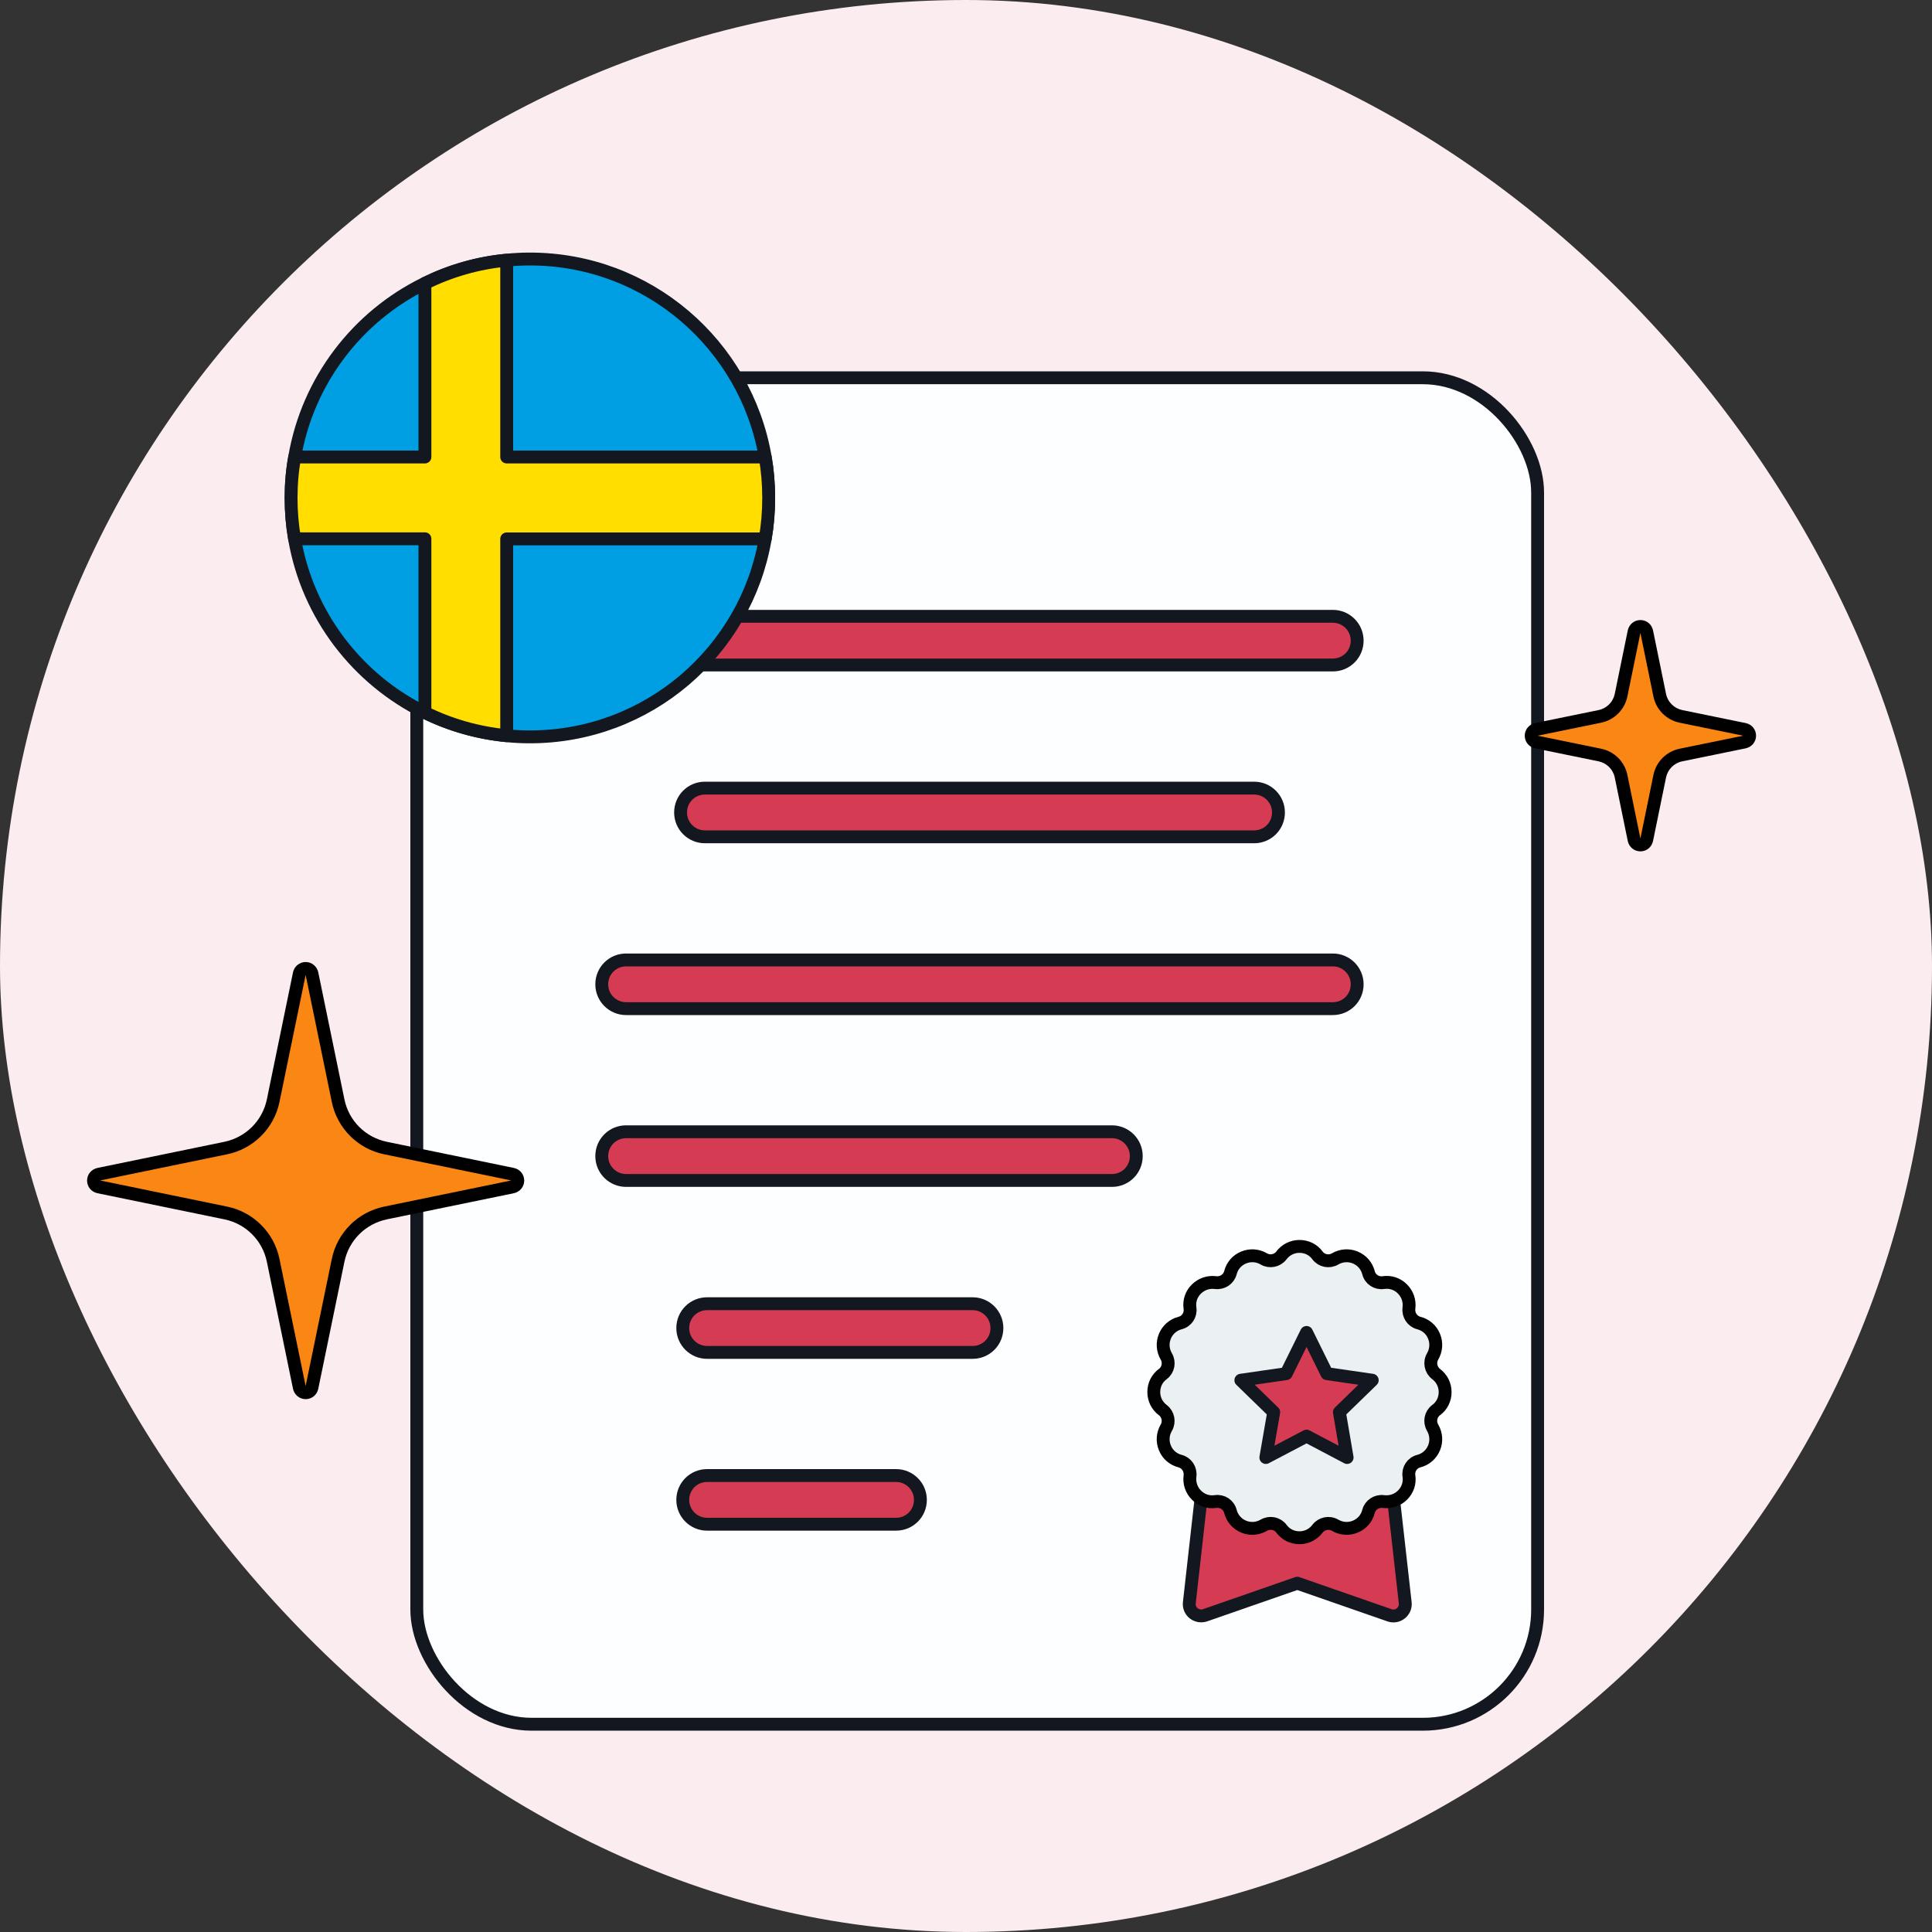 <?xml version="1.0" encoding="UTF-8"?>
<svg xmlns="http://www.w3.org/2000/svg" viewBox="0 0 150 150">
  <rect x="0" y="0" width="150" height="150" fill="#333333" stroke="none"/>
  <defs>
    <style>
      .cls-1 {
        fill: #d63b54;
      }

      .cls-1, .cls-2, .cls-3, .cls-4 {
        stroke: #131820;
        stroke-linecap: round;
        stroke-linejoin: round;
      }

      .cls-5 {
        fill: #fa8614;
      }

      .cls-2 {
        fill: #009fe3;
      }

      .cls-6 {
        fill: #ebf0f3;
        stroke: #020202;
        stroke-miterlimit: 10;
      }

      .cls-7 {
        fill: #fbedef;
      }

      .cls-3 {
        fill: #ffde00;
      }

      .cls-4 {
        fill: #fdfeff;
      }
    </style>
  </defs>
  <g id="Background">
    <rect class="cls-7" x="0" y="0" width="150" height="150" rx="75" ry="75"/>
  </g>
  <g id="Layer_1" data-name="Layer 1">
    <rect class="cls-4" x="32.36" y="29.33" width="87.02" height="104.54" rx="8.91" ry="8.91"/>
    <path class="cls-1" d="M106.34,116.47c-.06-.51.31-.97.82-1.02.52-.06.97.31,1.02.82l.92,8.16c.04.32-.09.63-.34.83-.25.2-.58.26-.88.15l-7.16-2.49-7.16,2.49c-.1.03-.2.05-.3.05-.21,0-.41-.07-.58-.2-.25-.2-.38-.51-.34-.83l.92-8.19c.06-.51.51-.88,1.02-.82.51.06.87.52.82,1.02"/>
    <path class="cls-1" d="M103.48,51.63h-54.87c-1.04,0-1.89-.84-1.89-1.89s.84-1.89,1.89-1.89h54.87c1.04,0,1.89.84,1.89,1.89s-.84,1.89-1.89,1.89Z"/>
    <path class="cls-1" d="M103.48,78.31h-54.87c-1.04,0-1.89-.84-1.89-1.89s.84-1.89,1.89-1.89h54.87c1.04,0,1.89.84,1.89,1.89s-.84,1.89-1.89,1.89Z"/>
    <path class="cls-1" d="M86.33,91.65h-37.72c-1.04,0-1.89-.84-1.89-1.89s.84-1.89,1.89-1.89h37.72c1.04,0,1.89.84,1.89,1.89s-.84,1.89-1.89,1.89Z"/>
    <path class="cls-1" d="M75.51,105h-20.61c-1.04,0-1.89-.84-1.89-1.89s.84-1.89,1.89-1.89h20.61c1.04,0,1.89.84,1.89,1.89s-.84,1.89-1.89,1.89Z"/>
    <path class="cls-1" d="M69.57,118.34h-14.67c-1.04,0-1.89-.84-1.89-1.89s.84-1.89,1.89-1.89h14.67c1.04,0,1.89.84,1.89,1.89s-.84,1.89-1.89,1.89Z"/>
    <path class="cls-1" d="M97.37,64.97h-42.64c-1.04,0-1.89-.84-1.89-1.89s.84-1.89,1.89-1.89h42.64c1.04,0,1.89.84,1.89,1.89s-.84,1.89-1.89,1.89Z"/>
    <path class="cls-6" d="M100.89,119.39c-.56,0-1.07-.25-1.4-.7-.32-.43-.91-.54-1.37-.27-.48.28-1.05.32-1.56.11-.51-.21-.89-.64-1.03-1.18-.13-.52-.63-.85-1.16-.77-.55.08-1.09-.1-1.48-.5-.39-.39-.57-.93-.5-1.48.07-.53-.26-1.03-.77-1.16-.54-.14-.97-.51-1.18-1.03-.21-.51-.17-1.08.11-1.56.27-.46.15-1.05-.27-1.37-.44-.33-.7-.84-.7-1.4,0-.56.25-1.07.7-1.4.43-.32.54-.91.27-1.37-.28-.48-.32-1.05-.11-1.56.21-.51.64-.89,1.18-1.03.52-.13.85-.63.77-1.16-.08-.55.1-1.09.5-1.48s.93-.57,1.48-.5c.53.07,1.03-.26,1.16-.77.14-.54.51-.97,1.03-1.18.51-.21,1.08-.17,1.56.11.46.27,1.05.15,1.37-.27.33-.44.84-.7,1.4-.7h0c.56,0,1.07.25,1.4.7.32.43.91.54,1.37.27.48-.28,1.05-.32,1.56-.11.51.21.89.64,1.03,1.18.13.52.63.85,1.16.77.55-.08,1.09.1,1.48.5.39.39.57.93.5,1.48-.07.53.26,1.03.77,1.16.54.14.97.51,1.18,1.03.21.51.17,1.08-.11,1.56-.27.46-.15,1.05.27,1.37.44.33.7.84.7,1.4s-.25,1.07-.7,1.4c-.43.32-.54.91-.27,1.37.28.48.32,1.05.11,1.56-.21.51-.64.89-1.18,1.03-.52.13-.85.63-.77,1.16.08.55-.1,1.09-.5,1.48-.39.39-.93.57-1.48.5-.53-.07-1.03.26-1.16.77-.14.54-.51.97-1.03,1.18-.51.21-1.08.17-1.56-.11-.46-.27-1.05-.15-1.37.27-.33.44-.84.7-1.4.7Z"/>
    <polygon class="cls-1" points="101.44 103.45 103.02 106.65 106.54 107.16 103.99 109.64 104.59 113.16 101.44 111.5 98.28 113.16 98.89 109.64 96.34 107.16 99.86 106.65 101.44 103.45"/>
    <g>
      <path class="cls-5" d="M23.73,108.12c-.24,0-.44-.17-.49-.4l-2.03-9.86c-.38-1.86-1.83-3.3-3.68-3.69l-9.86-2.03c-.23-.05-.4-.25-.4-.49s.17-.44.4-.49l9.86-2.03c1.86-.38,3.3-1.83,3.69-3.69l2.03-9.86c.05-.23.25-.4.49-.4s.44.17.49.4l2.03,9.86c.38,1.86,1.83,3.3,3.68,3.69l9.86,2.03c.23.05.4.25.4.49s-.17.44-.4.49l-9.86,2.03c-1.86.38-3.3,1.83-3.68,3.69l-2.03,9.86c-.05.23-.25.4-.49.4Z"/>
      <path d="M23.73,75.69l2.03,9.86c.42,2.05,2.02,3.65,4.07,4.07l9.86,2.03-9.86,2.03c-2.05.42-3.65,2.02-4.07,4.07l-2.03,9.86-2.03-9.86c-.42-2.05-2.02-3.65-4.07-4.07l-9.86-2.03,9.86-2.03c2.05-.42,3.65-2.02,4.07-4.07l2.03-9.86M23.73,74.69h0c-.47,0-.88.33-.98.8l-2.03,9.86c-.34,1.66-1.63,2.95-3.3,3.3l-9.86,2.03c-.46.1-.8.5-.8.98s.33.88.8.98l9.86,2.03c1.66.34,2.96,1.63,3.3,3.3l2.03,9.86c.1.46.5.8.98.8s.88-.33.98-.8l2.03-9.86c.34-1.66,1.63-2.95,3.3-3.3l9.86-2.03c.46-.1.8-.5.8-.98s-.33-.88-.8-.98l-9.86-2.03c-1.66-.34-2.96-1.63-3.3-3.3l-2.03-9.86c-.1-.46-.5-.8-.98-.8h0Z"/>
    </g>
    <g>
      <path class="cls-5" d="M127.36,65.6c-.24,0-.44-.17-.49-.4l-1.01-4.93c-.17-.83-.82-1.48-1.65-1.65l-4.93-1.01c-.23-.05-.4-.25-.4-.49s.17-.44.4-.49l4.93-1.01c.83-.17,1.48-.82,1.65-1.65l1.01-4.93c.05-.23.25-.4.49-.4h0c.24,0,.44.17.49.4l1.01,4.93c.17.83.82,1.48,1.65,1.65l4.93,1.01c.23.05.4.25.4.49s-.17.44-.4.49l-4.93,1.01c-.83.17-1.48.82-1.65,1.65l-1.01,4.93c-.05.23-.25.4-.49.4Z"/>
      <path d="M127.36,49.14l1.01,4.93c.21,1.03,1.01,1.83,2.04,2.04l4.93,1.01-4.93,1.01c-1.03.21-1.83,1.01-2.04,2.04l-1.01,4.93-1.01-4.93c-.21-1.03-1.01-1.83-2.04-2.04l-4.93-1.01,4.93-1.01c1.02-.21,1.83-1.01,2.04-2.04l1.01-4.93M127.36,48.14c-.47,0-.88.33-.98.8l-1.01,4.93c-.13.63-.62,1.13-1.26,1.26l-4.93,1.01c-.46.1-.8.5-.8.98s.33.88.8.98l4.93,1.01c.63.13,1.13.62,1.26,1.26l1.01,4.93c.1.47.5.8.98.8s.88-.33.98-.8l1.01-4.93c.13-.63.62-1.13,1.26-1.26l4.93-1.01c.46-.1.8-.5.8-.98s-.33-.88-.8-.98l-4.93-1.01c-.63-.13-1.13-.62-1.26-1.26l-1.01-4.93c-.1-.47-.5-.8-.98-.8h0Z"/>
    </g>
    <path class="cls-2" d="M59.68,38.67c0,1.08-.09,2.14-.27,3.17-1.5,8.73-9.11,15.37-18.27,15.37-.61,0-1.21-.03-1.8-.09-2.26-.22-4.4-.84-6.35-1.8-5.24-2.57-9.1-7.55-10.12-13.49-.18-1.03-.27-2.09-.27-3.17s.09-2.14.28-3.18c1.02-5.94,4.87-10.92,10.11-13.48,1.95-.96,4.09-1.59,6.35-1.8.59-.06,1.19-.09,1.8-.09,9.16,0,16.76,6.64,18.27,15.37.18,1.03.27,2.09.27,3.18Z"/>
    <path class="cls-3" d="M59.68,38.67c0,1.08-.09,2.14-.27,3.17h-20.07v15.28c-2.26-.22-4.4-.84-6.35-1.8v-13.49h-10.12c-.18-1.03-.27-2.09-.27-3.17s.09-2.14.28-3.18h10.11v-13.48c1.95-.96,4.09-1.59,6.35-1.8v15.28h20.07c.18,1.03.27,2.09.27,3.18Z"/>
  </g>
</svg>